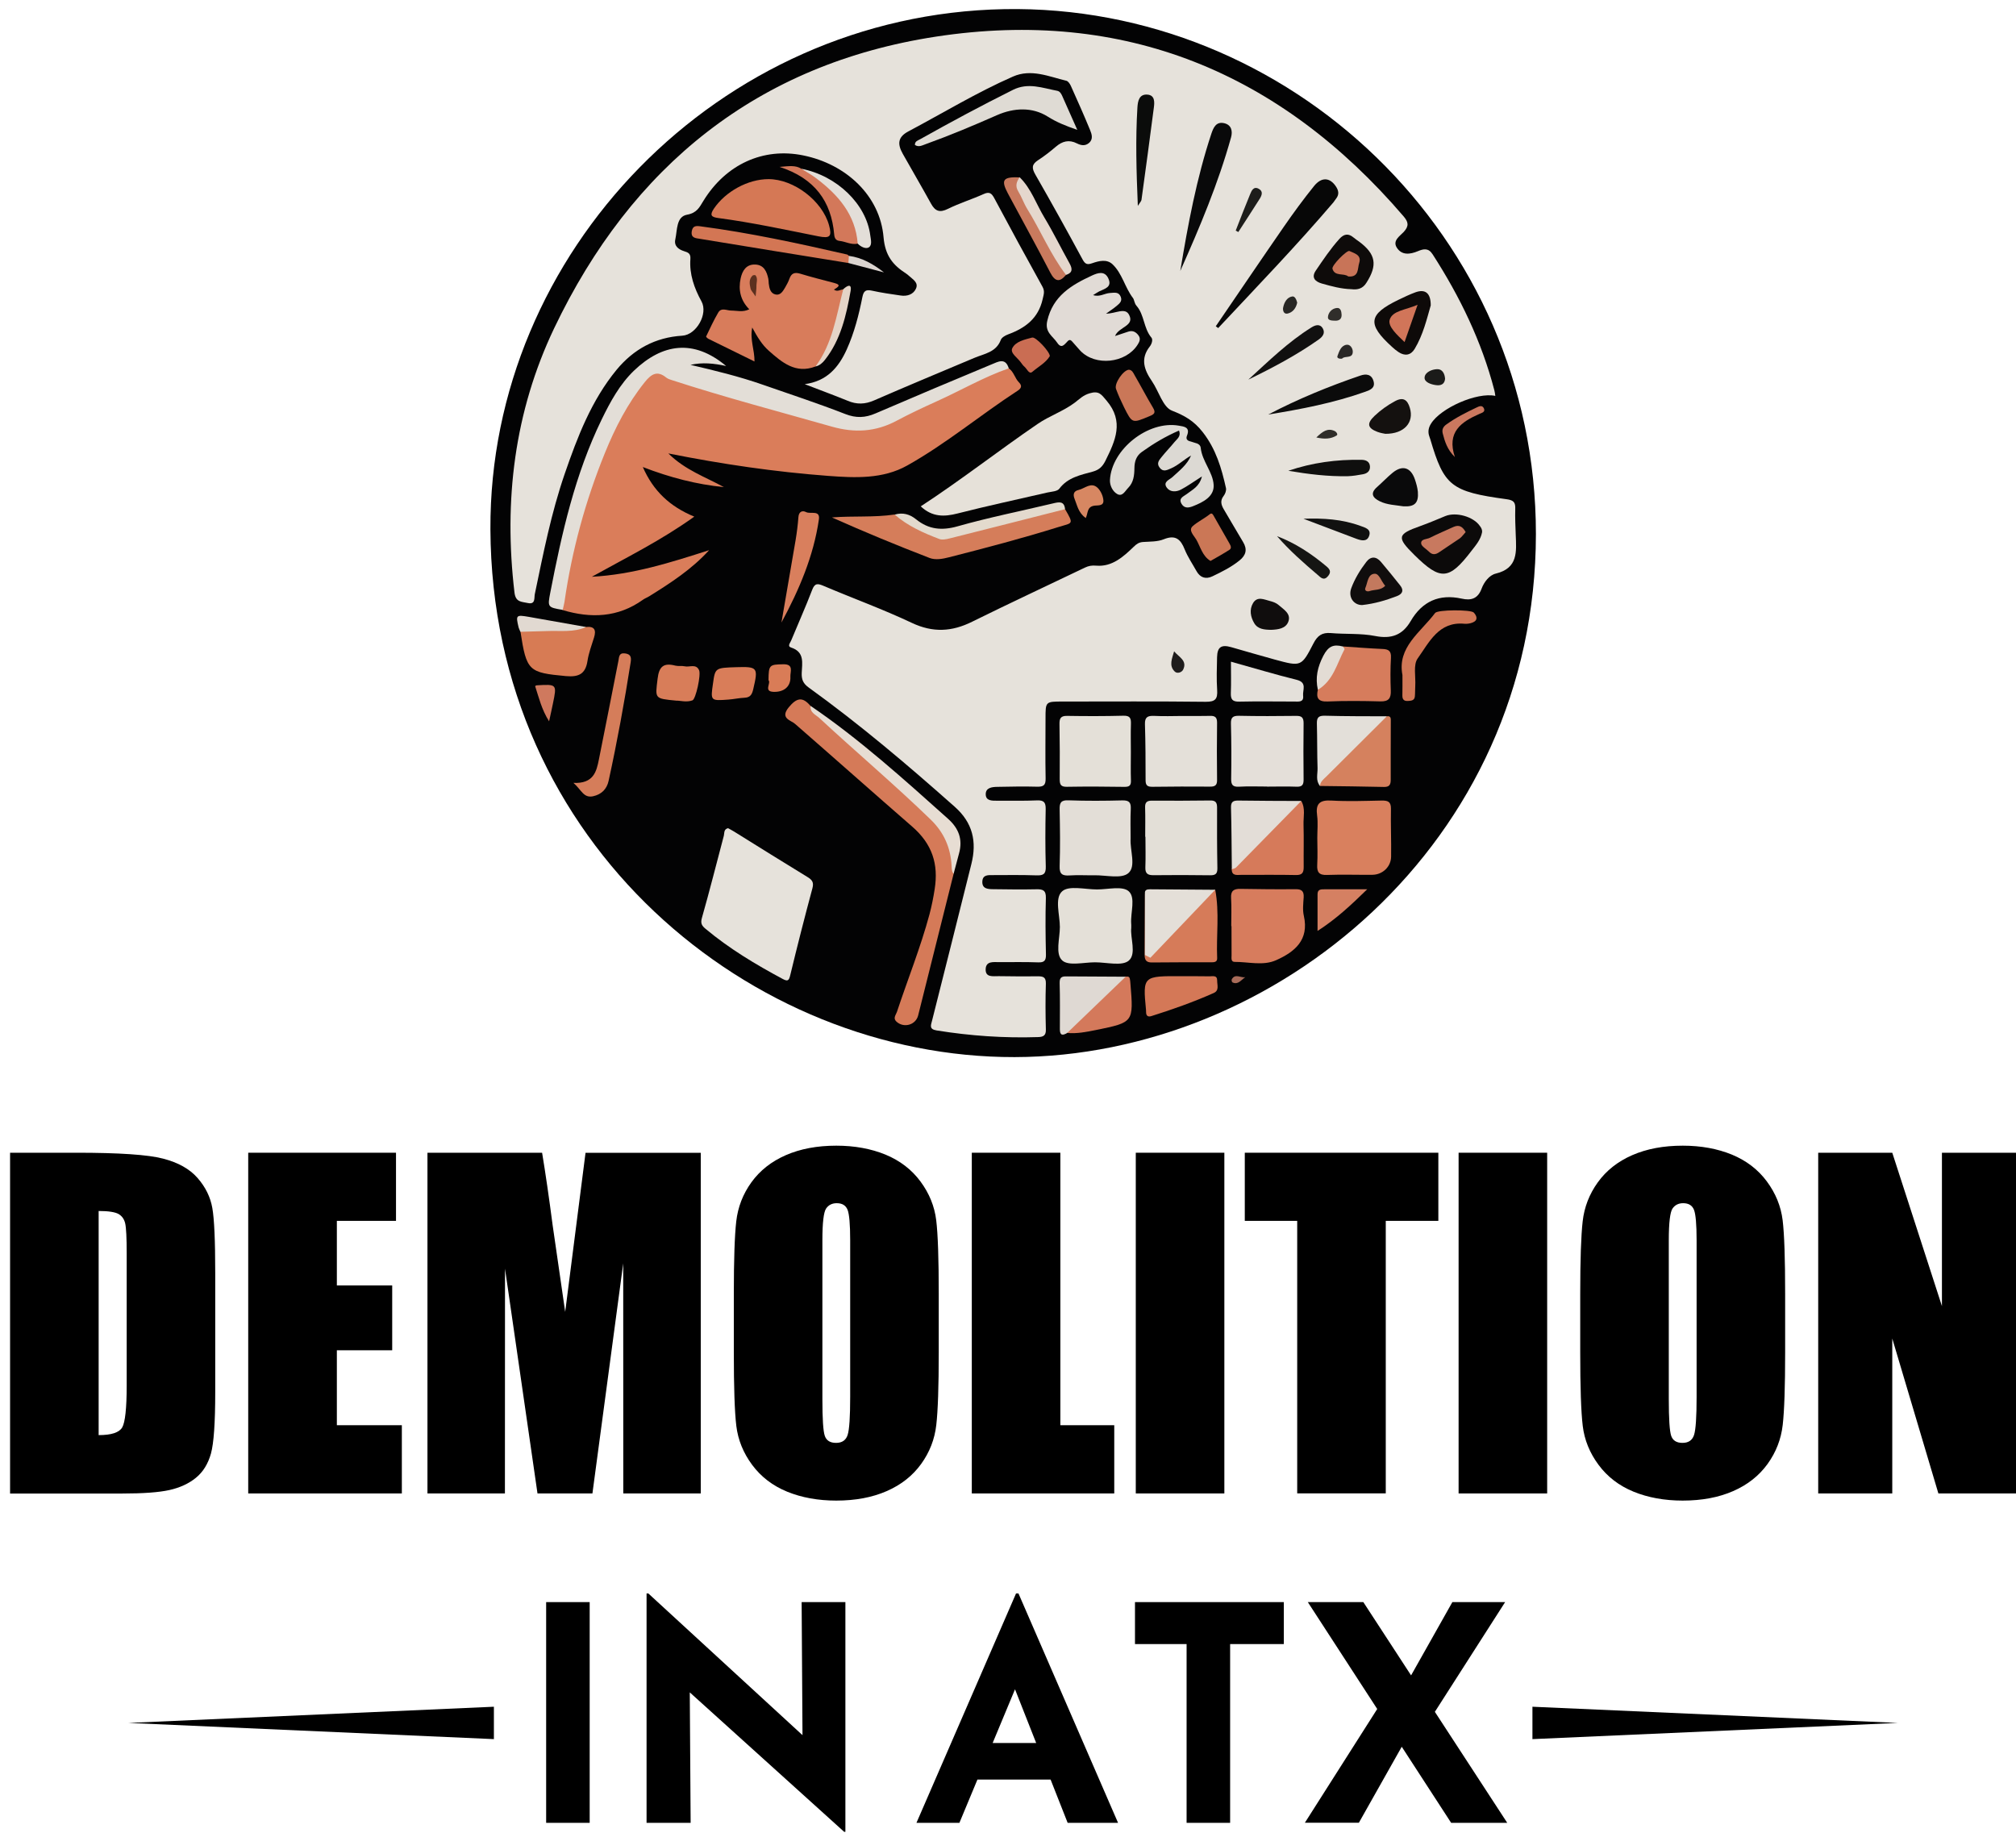 <svg xmlns="http://www.w3.org/2000/svg" width="88" height="80" viewBox="0 0 88 80" fill="none"><path d="M0.44 50.316H3.333C5.201 50.316 6.463 50.401 7.121 50.574C7.779 50.744 8.281 51.026 8.624 51.419C8.968 51.812 9.183 52.247 9.268 52.728C9.353 53.209 9.395 54.153 9.395 55.561V60.771C9.395 62.104 9.332 62.999 9.208 63.448C9.081 63.897 8.865 64.251 8.55 64.506C8.239 64.76 7.853 64.937 7.394 65.04C6.934 65.142 6.241 65.192 5.317 65.192H0.44V50.316ZM4.306 52.859V62.642C4.865 62.642 5.204 62.529 5.335 62.306C5.462 62.083 5.53 61.475 5.53 60.481V54.701C5.53 54.029 5.508 53.594 5.466 53.407C5.424 53.216 5.324 53.078 5.172 52.989C5.017 52.905 4.73 52.859 4.306 52.859Z" fill="black"></path><path d="M10.838 50.316H17.286V53.29H14.704V56.109H17.12V58.939H14.704V62.21H17.541V65.188H10.835V50.316H10.838Z" fill="black"></path><path d="M30.589 50.316V65.188H27.207L27.204 55.147L25.86 65.188H23.462L22.044 55.377L22.04 65.188H18.659V50.316H23.663C23.812 51.21 23.964 52.264 24.123 53.478L24.671 57.262L25.559 50.319H30.589V50.316Z" fill="black"></path><path d="M40.977 59.023C40.977 60.52 40.941 61.577 40.87 62.196C40.8 62.819 40.581 63.385 40.209 63.901C39.838 64.414 39.339 64.81 38.706 65.086C38.076 65.362 37.341 65.5 36.502 65.5C35.707 65.5 34.992 65.369 34.359 65.111C33.726 64.852 33.217 64.46 32.831 63.94C32.446 63.42 32.216 62.854 32.141 62.242C32.067 61.63 32.032 60.559 32.032 59.027V56.484C32.032 54.991 32.067 53.93 32.138 53.311C32.209 52.689 32.428 52.123 32.799 51.607C33.171 51.094 33.669 50.698 34.303 50.422C34.936 50.146 35.668 50.008 36.506 50.008C37.302 50.008 38.016 50.139 38.649 50.397C39.282 50.659 39.792 51.048 40.177 51.568C40.563 52.088 40.793 52.654 40.867 53.265C40.941 53.877 40.977 54.949 40.977 56.48V59.023ZM37.111 54.136C37.111 53.442 37.072 53 36.998 52.809C36.92 52.615 36.764 52.519 36.524 52.519C36.322 52.519 36.166 52.597 36.06 52.752C35.954 52.908 35.898 53.368 35.898 54.136V61.078C35.898 61.941 35.933 62.475 36.004 62.677C36.075 62.879 36.237 62.981 36.495 62.981C36.757 62.981 36.927 62.865 37.001 62.631C37.075 62.398 37.111 61.846 37.111 60.969V54.136Z" fill="black"></path><path d="M46.285 50.316V62.21H48.638V65.188H42.42V50.316H46.285Z" fill="black"></path><path d="M53.444 50.316V65.188H49.578V50.316H53.444Z" fill="black"></path><path d="M62.785 50.316V53.29H60.49V65.185H56.624V53.29H54.336V50.316H62.785Z" fill="black"></path><path d="M67.535 50.316V65.188H63.669V50.316H67.535Z" fill="black"></path><path d="M77.923 59.023C77.923 60.52 77.888 61.577 77.817 62.196C77.746 62.819 77.527 63.385 77.156 63.901C76.784 64.414 76.286 64.81 75.653 65.086C75.023 65.362 74.287 65.5 73.449 65.5C72.653 65.5 71.939 65.369 71.306 65.111C70.673 64.852 70.163 64.46 69.778 63.94C69.392 63.42 69.162 62.854 69.088 62.242C69.014 61.63 68.978 60.559 68.978 59.027V56.484C68.978 54.991 69.014 53.93 69.085 53.311C69.155 52.689 69.375 52.123 69.746 51.607C70.117 51.094 70.616 50.698 71.249 50.422C71.882 50.146 72.614 50.008 73.453 50.008C74.249 50.008 74.963 50.139 75.596 50.397C76.229 50.659 76.739 51.048 77.124 51.568C77.51 52.088 77.739 52.654 77.814 53.265C77.888 53.877 77.923 54.949 77.923 56.48V59.023ZM74.058 54.136C74.058 53.442 74.019 53 73.944 52.809C73.867 52.615 73.711 52.519 73.47 52.519C73.269 52.519 73.113 52.597 73.007 52.752C72.901 52.908 72.844 53.368 72.844 54.136V61.078C72.844 61.941 72.88 62.475 72.95 62.677C73.021 62.879 73.184 62.981 73.442 62.981C73.704 62.981 73.874 62.865 73.948 62.631C74.022 62.398 74.058 61.846 74.058 60.969V54.136Z" fill="black"></path><path d="M88 50.316V65.188H84.612L82.599 58.426V65.188H79.366V50.316H82.599L84.767 57.011V50.316H88Z" fill="black"></path><path d="M23.84 69.931H25.74V79.566H23.84V69.931Z" fill="black"></path><path d="M36.849 79.959L29.545 73.362L30.108 73.677L30.147 79.566H28.223V69.553H28.3L35.449 76.124L35.031 75.941L34.992 69.931H36.902V79.959H36.849Z" fill="black"></path><path d="M40.004 79.566L44.351 69.553H44.457L48.804 79.566H46.604L43.828 72.524L45.203 71.583L41.879 79.566H40.004ZM42.975 76.082H45.868L46.537 77.677H42.388L42.975 76.082Z" fill="black"></path><path d="M49.547 69.931H56.04V71.763H53.696V79.566H51.796V71.763H49.543V69.931H49.547Z" fill="black"></path><path d="M56.956 79.566L60.387 74.172L61.279 76.082L59.316 79.562H56.956V79.566ZM57.087 69.931H59.51L65.792 79.566H63.344L57.087 69.931ZM61.406 73.465L63.397 69.931H65.7L62.389 75.102L61.406 73.465Z" fill="black"></path><path d="M21.559 75.912L5.604 75.205L21.559 74.498V75.912Z" fill="black"></path><path d="M66.892 74.498L82.843 75.205L66.892 75.912V74.498Z" fill="black"></path><path d="M67.044 23.315C67.03 36.836 55.644 46.117 44.291 46.142C32.81 46.167 21.467 36.868 21.407 23.102C21.354 11.031 31.346 0.632 43.838 0.399C56.249 0.169 67.047 10.278 67.044 23.315Z" fill="#030304"></path><path d="M35.127 16.768C36.085 16.641 36.598 16.053 36.959 15.258C37.291 14.522 37.489 13.747 37.645 12.962C37.698 12.697 37.797 12.63 38.055 12.686C38.469 12.778 38.893 12.838 39.314 12.899C39.59 12.941 39.855 12.86 39.976 12.612C40.114 12.333 39.841 12.195 39.672 12.036C39.633 12 39.594 11.968 39.551 11.94C38.975 11.569 38.639 11.162 38.568 10.359C38.416 8.548 36.941 7.165 35.059 6.783C33.316 6.426 31.682 7.172 30.702 8.771C30.532 9.047 30.422 9.294 29.991 9.372C29.514 9.457 29.567 10.044 29.478 10.447C29.415 10.73 29.605 10.883 29.86 10.964C30.023 11.017 30.154 11.052 30.136 11.303C30.087 11.968 30.302 12.577 30.621 13.157C30.918 13.698 30.398 14.617 29.782 14.653C28.608 14.724 27.66 15.24 26.917 16.138C25.814 17.479 25.206 19.07 24.65 20.683C24.06 22.395 23.713 24.167 23.345 25.932C23.31 26.098 23.387 26.399 23.034 26.321C22.772 26.261 22.507 26.296 22.457 25.861C21.983 21.854 22.45 17.977 24.19 14.327C27.565 7.254 33.072 2.79 40.86 1.598C49.062 0.346 55.874 3.151 61.264 9.439C61.477 9.687 61.516 9.86 61.272 10.126C61.109 10.302 60.776 10.501 60.971 10.808C61.19 11.155 61.554 11.105 61.891 10.964C62.145 10.858 62.354 10.815 62.538 11.105C63.726 12.948 64.674 14.9 65.229 17.033C65.251 17.111 65.258 17.192 65.272 17.281C64.469 17.107 62.884 17.811 62.464 18.494C62.368 18.646 62.329 18.805 62.371 18.982C62.389 19.049 62.414 19.113 62.435 19.177C63.033 21.207 63.337 21.461 65.76 21.79C66.082 21.833 66.153 21.932 66.142 22.218C66.131 22.593 66.149 22.968 66.163 23.343C66.191 24.072 66.276 24.8 65.293 25.037C65.01 25.104 64.78 25.405 64.674 25.692C64.511 26.137 64.211 26.222 63.804 26.13C62.821 25.914 62.078 26.25 61.576 27.113C61.218 27.725 60.73 27.899 60.026 27.761C59.397 27.637 58.736 27.69 58.088 27.633C57.706 27.602 57.508 27.747 57.335 28.082C56.808 29.105 56.794 29.101 55.658 28.793C55.018 28.62 54.382 28.429 53.745 28.249C53.31 28.125 53.137 28.242 53.126 28.687C53.115 29.165 53.098 29.646 53.13 30.12C53.154 30.509 53.052 30.636 52.631 30.633C50.548 30.608 48.464 30.622 46.381 30.622C45.635 30.622 45.638 30.625 45.638 31.361C45.638 32.231 45.624 33.105 45.642 33.975C45.649 34.276 45.55 34.346 45.267 34.339C44.687 34.322 44.107 34.336 43.527 34.346C43.3 34.35 43.028 34.382 43.028 34.665C43.028 34.965 43.307 34.951 43.53 34.951C44.11 34.948 44.69 34.962 45.27 34.937C45.564 34.926 45.649 35.022 45.645 35.312C45.628 36.147 45.624 36.985 45.649 37.823C45.66 38.163 45.532 38.219 45.235 38.209C44.605 38.188 43.972 38.195 43.339 38.198C43.138 38.198 42.897 38.177 42.88 38.47C42.862 38.789 43.106 38.81 43.336 38.813C43.969 38.821 44.599 38.831 45.232 38.817C45.518 38.81 45.663 38.856 45.653 39.199C45.628 40.02 45.638 40.837 45.656 41.657C45.663 41.919 45.592 42.018 45.316 42.007C44.754 41.986 44.188 41.997 43.626 41.997C43.371 41.997 43.042 41.94 43.025 42.297C43.007 42.679 43.35 42.605 43.594 42.609C44.156 42.616 44.722 42.623 45.285 42.616C45.525 42.612 45.663 42.644 45.653 42.941C45.631 43.606 45.635 44.275 45.653 44.94C45.66 45.198 45.543 45.261 45.32 45.268C43.831 45.318 42.352 45.215 40.885 44.978C40.552 44.925 40.63 44.759 40.687 44.543C41.263 42.266 41.833 39.988 42.402 37.71C42.646 36.737 42.462 35.913 41.677 35.217C39.622 33.391 37.528 31.616 35.296 30.007C35.052 29.83 34.985 29.653 34.996 29.373C35.013 28.942 35.13 28.461 34.536 28.266C34.355 28.21 34.493 28.061 34.532 27.966C34.837 27.227 35.166 26.494 35.452 25.748C35.565 25.448 35.693 25.465 35.944 25.571C37.227 26.116 38.543 26.593 39.802 27.188C40.722 27.623 41.55 27.577 42.434 27.138C44.064 26.332 45.716 25.564 47.357 24.776C47.52 24.698 47.661 24.673 47.859 24.691C48.542 24.747 49.034 24.305 49.483 23.87C49.617 23.739 49.716 23.672 49.893 23.658C50.197 23.637 50.526 23.651 50.802 23.538C51.312 23.332 51.538 23.538 51.715 23.987C51.849 24.316 52.054 24.616 52.228 24.928C52.387 25.214 52.631 25.295 52.921 25.157C53.335 24.959 53.748 24.754 54.109 24.461C54.389 24.234 54.456 23.98 54.261 23.658C53.978 23.191 53.71 22.717 53.43 22.25C53.306 22.045 53.246 21.858 53.416 21.642C53.483 21.557 53.536 21.408 53.515 21.306C53.321 20.436 53.08 19.605 52.5 18.862C52.114 18.37 51.718 18.144 51.156 17.924C50.76 17.769 50.583 17.079 50.286 16.644C49.946 16.149 49.766 15.661 50.19 15.123C50.279 15.01 50.332 14.823 50.261 14.738C49.914 14.327 49.957 13.744 49.61 13.348C49.511 13.235 49.515 13.086 49.455 13.008C49.101 12.548 48.988 11.937 48.56 11.533C48.309 11.3 47.969 11.388 47.683 11.487C47.467 11.562 47.375 11.544 47.255 11.325C46.583 10.08 45.897 8.845 45.193 7.618C45.033 7.338 45.033 7.176 45.309 6.995C45.582 6.819 45.836 6.62 46.084 6.408C46.37 6.161 46.664 6.083 47.011 6.26C47.184 6.348 47.371 6.383 47.538 6.238C47.732 6.069 47.654 5.849 47.58 5.669C47.315 5.025 47.032 4.389 46.745 3.752C46.706 3.664 46.629 3.547 46.551 3.526C45.783 3.342 45.012 2.992 44.217 3.342C42.639 4.035 41.168 4.93 39.65 5.736C39.205 5.973 39.155 6.267 39.406 6.712C39.816 7.441 40.237 8.159 40.641 8.891C40.825 9.224 41.023 9.294 41.383 9.114C41.886 8.866 42.427 8.7 42.936 8.47C43.191 8.354 43.286 8.438 43.403 8.654C44.093 9.945 44.793 11.233 45.504 12.513C45.617 12.718 45.557 12.856 45.511 13.065C45.32 13.903 44.751 14.32 44.004 14.596C43.88 14.642 43.725 14.731 43.686 14.837C43.481 15.381 42.964 15.438 42.529 15.622C41.072 16.237 39.611 16.842 38.161 17.475C37.758 17.652 37.394 17.663 36.991 17.489C36.368 17.235 35.745 17.008 35.127 16.768Z" fill="#E6E2DB"></path><path d="M44.033 16.078C44.255 16.227 44.298 16.51 44.478 16.69C44.63 16.842 44.577 16.952 44.422 17.054C42.795 18.112 41.295 19.371 39.601 20.319C38.536 20.917 37.33 20.86 36.149 20.772C33.836 20.598 31.547 20.266 29.174 19.792C29.91 20.521 30.797 20.821 31.6 21.263C30.401 21.143 29.252 20.846 28.06 20.386C28.516 21.43 29.241 22.112 30.306 22.551C28.856 23.591 27.328 24.344 25.835 25.175C27.611 25.083 29.28 24.553 30.953 24.015C30.196 24.85 29.27 25.448 28.332 26.031C28.247 26.084 28.145 26.119 28.063 26.18C26.974 26.958 25.793 26.997 24.558 26.629C24.445 26.477 24.47 26.303 24.495 26.137C24.944 23.216 25.74 20.407 27.176 17.808C27.43 17.344 27.735 16.909 28.088 16.513C28.339 16.234 28.629 16.121 29.001 16.266C30.911 17.008 32.902 17.497 34.868 18.055C35.558 18.25 36.255 18.413 36.948 18.582C37.436 18.703 37.885 18.667 38.349 18.494C39.484 18.066 40.545 17.472 41.645 16.973C42.236 16.704 42.827 16.439 43.4 16.138C43.605 16.022 43.81 15.919 44.033 16.078Z" fill="#DA7D5A"></path><path d="M44.033 16.078C42.936 16.46 41.935 17.047 40.881 17.521C40.291 17.787 39.707 18.062 39.134 18.367C38.228 18.851 37.312 18.904 36.322 18.625C33.981 17.96 31.629 17.341 29.312 16.587C29.23 16.563 29.146 16.531 29.082 16.481C28.686 16.156 28.424 16.333 28.148 16.676C27.391 17.617 26.85 18.674 26.401 19.781C25.552 21.872 24.962 24.036 24.64 26.272C24.622 26.388 24.587 26.505 24.562 26.622C23.904 26.509 23.897 26.505 24.021 25.865C24.523 23.272 25.099 20.701 26.267 18.303C26.642 17.532 27.052 16.779 27.671 16.181C28.909 14.996 30.274 14.784 31.696 15.976C31.162 15.859 30.656 15.809 30.14 15.926C31.204 16.174 32.265 16.432 33.298 16.793C34.501 17.213 35.714 17.61 36.899 18.073C37.369 18.257 37.769 18.239 38.218 18.045C39.905 17.32 41.596 16.605 43.293 15.901C43.551 15.799 43.888 15.587 44.033 16.078Z" fill="#E3DED7"></path><path d="M31.781 36.15C31.869 36.2 31.961 36.246 32.046 36.299C33.114 36.964 34.182 37.632 35.254 38.286C35.456 38.41 35.53 38.52 35.463 38.771C35.123 40.034 34.801 41.3 34.493 42.573C34.437 42.814 34.377 42.842 34.168 42.732C32.98 42.096 31.83 41.406 30.794 40.539C30.638 40.409 30.571 40.306 30.638 40.069C30.978 38.877 31.278 37.675 31.597 36.476C31.625 36.355 31.59 36.193 31.781 36.15Z" fill="#E6E2DB"></path><path d="M40.191 22.102C41.949 20.956 43.583 19.672 45.299 18.501C45.794 18.161 46.409 17.953 46.912 17.578C47.117 17.422 47.276 17.252 47.562 17.168C47.976 17.044 48.072 17.217 48.302 17.486C49.08 18.402 48.684 19.24 48.252 20.114C48.125 20.369 47.973 20.51 47.708 20.584C47.173 20.733 46.614 20.835 46.24 21.331C46.151 21.451 45.904 21.458 45.723 21.497C44.415 21.801 43.099 22.08 41.797 22.413C41.217 22.561 40.697 22.576 40.191 22.102Z" fill="#E6E1D9"></path><path d="M35.597 15.997C34.73 16.329 34.136 15.82 33.56 15.311C33.27 15.056 33.061 14.716 32.835 14.296C32.728 14.837 32.941 15.265 32.934 15.778C32.233 15.434 31.576 15.113 30.918 14.787C30.879 14.766 30.815 14.702 30.822 14.688C30.992 14.335 31.155 13.977 31.353 13.641C31.487 13.411 31.728 13.556 31.915 13.556C32.166 13.556 32.421 13.641 32.707 13.5C32.322 13.114 32.223 12.651 32.329 12.156C32.4 11.823 32.569 11.53 32.969 11.547C33.344 11.562 33.471 11.852 33.538 12.17C33.553 12.237 33.549 12.304 33.556 12.375C33.581 12.584 33.63 12.81 33.86 12.856C34.073 12.899 34.182 12.7 34.278 12.538C34.345 12.421 34.412 12.301 34.458 12.17C34.543 11.926 34.684 11.873 34.932 11.947C35.42 12.096 35.915 12.219 36.41 12.35C36.764 12.442 36.559 12.538 36.403 12.64C36.548 12.754 36.679 12.64 36.814 12.63C36.874 12.672 36.92 12.732 36.902 12.8C36.651 13.935 36.524 15.127 35.597 15.997Z" fill="#D87C5B"></path><path d="M41.627 38.138C41.111 40.2 40.595 42.262 40.078 44.324C39.972 44.745 39.442 44.89 39.123 44.586C38.971 44.437 39.109 44.299 39.152 44.168C39.622 42.747 40.184 41.357 40.574 39.906C40.669 39.546 40.743 39.178 40.8 38.806C40.97 37.721 40.697 36.843 39.817 36.08C38.108 34.594 36.414 33.087 34.706 31.598C34.522 31.436 34.034 31.358 34.43 30.873C34.776 30.456 35.031 30.399 35.378 30.813C35.894 31.432 36.591 31.846 37.171 32.398C38.405 33.575 39.735 34.647 40.916 35.881C41.532 36.522 41.719 37.282 41.627 38.138Z" fill="#D57A58"></path><path d="M49.989 36.525C49.989 36.101 49.999 35.673 49.985 35.248C49.978 35.029 50.056 34.948 50.279 34.948C51.131 34.955 51.984 34.951 52.832 34.941C53.055 34.937 53.126 35.026 53.126 35.241C53.123 36.126 53.123 37.013 53.14 37.898C53.144 38.159 53.038 38.209 52.808 38.205C51.991 38.195 51.174 38.191 50.353 38.202C50.091 38.205 49.985 38.124 49.996 37.852C50.014 37.409 49.999 36.967 49.999 36.522C49.999 36.525 49.992 36.525 49.989 36.525Z" fill="#E3DFD7"></path><path d="M57.501 36.575C57.501 36.253 57.536 35.924 57.494 35.605C57.423 35.096 57.586 34.912 58.117 34.944C58.845 34.987 59.577 34.958 60.309 34.944C60.571 34.941 60.72 34.983 60.716 35.298C60.702 35.995 60.734 36.691 60.723 37.388C60.72 37.83 60.355 38.177 59.913 38.184C59.248 38.191 58.587 38.166 57.922 38.191C57.575 38.205 57.48 38.067 57.498 37.745C57.519 37.356 57.505 36.964 57.501 36.575Z" fill="#D9805E"></path><path d="M49.352 36.599C49.317 37.119 49.603 37.813 49.253 38.113C48.952 38.371 48.28 38.198 47.771 38.205C47.414 38.212 47.053 38.188 46.696 38.212C46.381 38.233 46.24 38.166 46.254 37.802C46.282 36.985 46.271 36.164 46.254 35.344C46.247 35.047 46.303 34.919 46.639 34.934C47.425 34.962 48.21 34.958 48.995 34.937C49.299 34.93 49.373 35.04 49.359 35.319C49.338 35.743 49.352 36.171 49.352 36.599Z" fill="#E3DED7"></path><path d="M49.38 40.504C49.331 40.932 49.614 41.629 49.278 41.926C48.988 42.184 48.309 42.004 47.799 42.004C47.308 42.004 46.65 42.174 46.37 41.926C46.052 41.639 46.264 40.968 46.264 40.465C46.264 39.928 46.024 39.21 46.363 38.906C46.657 38.64 47.364 38.824 47.888 38.824C48.362 38.824 48.995 38.661 49.267 38.902C49.582 39.178 49.345 39.825 49.377 40.31C49.384 40.345 49.38 40.377 49.38 40.504Z" fill="#E4E0D8"></path><path d="M55.308 34.332C54.898 34.332 54.491 34.315 54.081 34.339C53.805 34.353 53.738 34.254 53.741 33.993C53.755 33.193 53.752 32.391 53.731 31.591C53.724 31.322 53.809 31.241 54.077 31.244C54.912 31.262 55.747 31.259 56.581 31.248C56.829 31.244 56.903 31.329 56.903 31.57C56.893 32.387 56.893 33.204 56.903 34.021C56.907 34.265 56.833 34.35 56.585 34.339C56.161 34.322 55.733 34.336 55.308 34.336V34.332Z" fill="#E4DFD9"></path><path d="M48.28 13.691C48.701 13.691 49.115 13.401 49.288 13.747C49.536 14.232 48.832 14.264 48.673 14.667C48.903 14.589 49.076 14.533 49.249 14.476C49.441 14.412 49.582 14.487 49.695 14.639C49.808 14.791 49.734 14.929 49.649 15.06C49.129 15.859 47.81 15.993 47.159 15.311C47.053 15.201 46.958 15.077 46.855 14.968C46.788 14.897 46.717 14.777 46.611 14.886C46.466 15.031 46.339 15.247 46.148 14.96C45.957 14.671 45.599 14.508 45.713 14.009C45.96 12.916 46.774 12.439 47.669 12.025C47.902 11.919 48.217 11.799 48.379 12.152C48.556 12.534 48.224 12.601 47.983 12.718C47.898 12.761 47.821 12.817 47.715 12.881C48.001 12.976 48.213 12.803 48.45 12.789C48.641 12.778 48.836 12.725 48.924 12.962C49.002 13.171 48.832 13.273 48.708 13.38C48.592 13.479 48.464 13.556 48.28 13.691Z" fill="#E1DBD6"></path><path d="M51.598 31.252C52.008 31.252 52.419 31.259 52.825 31.248C53.045 31.241 53.126 31.319 53.126 31.542C53.115 32.376 53.115 33.215 53.126 34.049C53.13 34.276 53.034 34.339 52.822 34.336C51.987 34.329 51.149 34.332 50.314 34.343C50.102 34.346 50.006 34.297 50.006 34.063C50.006 33.246 50.003 32.426 49.978 31.609C49.968 31.301 50.098 31.237 50.374 31.248C50.778 31.269 51.188 31.255 51.598 31.252Z" fill="#E4E0D9"></path><path d="M53.745 40.426C53.745 40.02 53.763 39.609 53.738 39.203C53.717 38.881 53.855 38.792 54.152 38.799C54.951 38.813 55.75 38.821 56.55 38.813C56.811 38.81 56.921 38.891 56.907 39.164C56.889 39.436 56.854 39.719 56.914 39.977C57.151 41.035 56.511 41.551 55.704 41.912C55.135 42.166 54.498 41.983 53.894 41.986C53.724 41.986 53.759 41.816 53.759 41.703C53.756 41.279 53.756 40.851 53.756 40.426C53.752 40.426 53.748 40.426 53.745 40.426Z" fill="#D77C5D"></path><path d="M49.363 32.833C49.363 33.243 49.352 33.653 49.366 34.06C49.377 34.29 49.295 34.35 49.073 34.346C48.238 34.332 47.4 34.329 46.565 34.343C46.307 34.346 46.257 34.247 46.257 34.014C46.264 33.211 46.261 32.408 46.247 31.609C46.243 31.354 46.3 31.244 46.583 31.248C47.4 31.262 48.22 31.262 49.041 31.241C49.334 31.234 49.373 31.358 49.366 31.602C49.352 32.016 49.363 32.426 49.363 32.833Z" fill="#E4E0D8"></path><path d="M46.491 22.225C46.894 22.912 46.813 22.812 46.194 23.007C44.62 23.499 43.028 23.916 41.433 24.323C41.146 24.397 40.835 24.454 40.577 24.355C39.145 23.803 37.726 23.216 36.315 22.586C37.235 22.512 38.147 22.593 39.049 22.459C39.551 22.59 39.979 22.873 40.421 23.124C40.8 23.336 41.171 23.386 41.596 23.283C43 22.94 44.393 22.544 45.805 22.222C46.031 22.172 46.261 22.059 46.491 22.225Z" fill="#D57D5A"></path><path d="M33.546 7.819C34.653 7.819 35.894 8.767 36.188 9.832C36.322 10.32 36.234 10.416 35.728 10.316C34.274 10.027 32.828 9.712 31.356 9.517C31.038 9.475 30.974 9.39 31.162 9.107C31.668 8.361 32.644 7.819 33.546 7.819Z" fill="#D57855"></path><path d="M52.465 20.796C52.093 21.033 51.831 21.224 51.545 21.373C51.343 21.476 51.082 21.49 50.933 21.288C50.749 21.033 51.046 20.945 51.177 20.825C51.481 20.542 51.817 20.291 51.991 19.884C51.683 20.054 51.435 20.308 51.114 20.446C50.944 20.517 50.77 20.62 50.615 20.407C50.473 20.216 50.601 20.082 50.7 19.955C50.88 19.728 51.085 19.52 51.266 19.297C51.375 19.162 51.566 19.049 51.464 18.794C50.88 19.046 50.349 19.364 49.844 19.725C49.596 19.902 49.522 20.146 49.518 20.436C49.515 20.743 49.483 21.055 49.249 21.292C49.115 21.426 48.998 21.691 48.772 21.567C48.567 21.454 48.44 21.189 48.45 20.956C48.517 19.612 50.12 18.349 51.45 18.579C51.669 18.618 51.966 18.635 51.814 19.014C51.754 19.159 51.821 19.237 51.966 19.268C52.033 19.283 52.093 19.314 52.16 19.329C52.288 19.357 52.401 19.421 52.412 19.548C52.475 20.139 52.946 20.605 52.977 21.168C53.006 21.674 52.518 21.921 52.075 22.095C51.899 22.165 51.701 22.204 51.577 21.995C51.428 21.744 51.665 21.67 51.8 21.567C52.047 21.373 52.355 21.246 52.465 20.796Z" fill="#DCD9D3"></path><path d="M58.612 28.217C59.188 28.256 59.765 28.302 60.341 28.327C60.607 28.337 60.734 28.408 60.716 28.712C60.688 29.186 60.691 29.667 60.709 30.141C60.723 30.484 60.614 30.626 60.249 30.615C59.482 30.594 58.714 30.587 57.95 30.619C57.533 30.636 57.445 30.463 57.526 30.106C57.958 29.515 58.286 28.868 58.612 28.217Z" fill="#D67C5C"></path><path d="M53.045 38.838C53.236 39.829 53.087 40.83 53.13 41.823C53.137 41.99 53.009 42.004 52.882 42.004C52.015 42.004 51.145 42 50.279 42.011C50.024 42.014 49.961 41.891 49.964 41.668C49.971 40.784 49.975 39.899 49.978 39.015C50.258 38.955 50.197 39.199 50.201 39.312C50.229 40.023 50.247 40.738 50.19 41.445C50.873 40.66 51.676 39.981 52.401 39.217C52.581 39.022 52.797 38.902 53.045 38.838Z" fill="#D67B59"></path><path d="M56.801 34.962C56.992 35.291 56.889 35.651 56.9 35.995C56.918 36.606 56.9 37.218 56.907 37.83C56.91 38.078 56.854 38.202 56.567 38.195C55.768 38.177 54.969 38.191 54.169 38.188C53.996 38.188 53.766 38.244 53.766 37.94C53.865 37.675 54.081 37.501 54.272 37.31C54.919 36.66 55.574 36.012 56.217 35.361C56.391 35.192 56.567 35.04 56.801 34.962Z" fill="#D67A5A"></path><path d="M47.025 5.669C46.516 5.492 46.126 5.337 45.727 5.085C45.062 4.668 44.266 4.7 43.523 5.025C42.498 5.478 41.465 5.91 40.407 6.292C40.248 6.348 40.103 6.437 39.937 6.327C39.93 6.161 40.075 6.129 40.167 6.076C41.5 5.329 42.848 4.604 44.217 3.922C44.885 3.589 45.511 3.844 46.151 3.964C46.257 3.985 46.317 4.077 46.36 4.173C46.572 4.643 46.781 5.114 47.025 5.669Z" fill="#DFDBD4"></path><path d="M25.58 27.368C25.945 27.329 26.033 27.495 25.931 27.824C25.825 28.164 25.697 28.503 25.644 28.85C25.556 29.423 25.259 29.561 24.7 29.511C23.076 29.359 22.984 29.296 22.719 27.573C22.921 27.329 23.204 27.379 23.469 27.361C24.169 27.308 24.873 27.474 25.58 27.368Z" fill="#D77B54"></path><path d="M60.536 31.266C60.73 31.237 60.709 31.379 60.709 31.492C60.709 32.341 60.702 33.193 60.706 34.042C60.706 34.251 60.645 34.353 60.416 34.35C59.482 34.329 58.548 34.318 57.614 34.307C57.533 34.049 57.699 33.89 57.851 33.734C58.566 33.009 59.291 32.291 60.009 31.57C60.161 31.418 60.338 31.322 60.536 31.266Z" fill="#D5815E"></path><path d="M56.801 34.962C55.853 35.931 54.905 36.9 53.954 37.866C53.911 37.908 53.83 37.919 53.77 37.943C53.759 37.045 53.759 36.147 53.734 35.252C53.727 34.994 53.83 34.941 54.06 34.944C54.972 34.958 55.888 34.958 56.801 34.962Z" fill="#E3DDD7"></path><path d="M60.536 31.266C59.655 32.143 58.775 33.017 57.897 33.894C57.777 34.01 57.632 34.117 57.618 34.304C57.42 34.071 57.519 33.791 57.512 33.533C57.491 32.886 57.501 32.235 57.483 31.588C57.476 31.326 57.551 31.234 57.83 31.241C58.728 31.266 59.634 31.262 60.536 31.266Z" fill="#E3DFD9"></path><path d="M53.045 38.838C52.1 39.829 51.156 40.815 50.215 41.806C50.137 41.767 50.056 41.728 49.978 41.685C49.978 40.794 49.978 39.903 49.978 39.012C49.957 38.838 50.07 38.817 50.201 38.817C51.149 38.824 52.097 38.831 53.045 38.838Z" fill="#E4DFD8"></path><path d="M41.627 38.138C41.539 38.042 41.546 37.922 41.539 37.802C41.497 37.006 41.21 36.341 40.623 35.772C39.049 34.247 37.373 32.833 35.767 31.343C35.611 31.198 35.346 31.107 35.385 30.813C37.532 32.274 39.452 34.014 41.383 35.74C41.85 36.157 42.031 36.638 41.864 37.247C41.783 37.547 41.705 37.841 41.627 38.138Z" fill="#E7DDD3"></path><path d="M53.731 28.882C54.739 29.161 55.666 29.444 56.603 29.674C57.07 29.791 56.854 30.12 56.882 30.367C56.918 30.665 56.681 30.622 56.5 30.622C55.701 30.622 54.898 30.608 54.099 30.626C53.802 30.633 53.717 30.534 53.727 30.247C53.745 29.805 53.731 29.363 53.731 28.882Z" fill="#E4E0DA"></path><path d="M25.032 34.173C25.906 34.212 26.037 33.685 26.143 33.147C26.433 31.711 26.712 30.275 26.995 28.843C27.027 28.68 27.013 28.486 27.282 28.521C27.529 28.553 27.565 28.68 27.529 28.91C27.257 30.643 26.942 32.366 26.567 34.081C26.489 34.438 26.263 34.675 25.885 34.757C25.471 34.842 25.386 34.484 25.032 34.173Z" fill="#D57D5A"></path><path d="M51.619 42.612C52.012 42.612 52.404 42.609 52.794 42.616C52.931 42.619 53.133 42.552 53.13 42.8C53.126 42.991 53.232 43.231 52.981 43.344C52.097 43.737 51.181 44.062 50.258 44.352C50.116 44.398 50.028 44.345 50.028 44.183C50.028 44.147 50.028 44.115 50.024 44.08C49.883 42.598 49.883 42.598 51.619 42.612Z" fill="#D47857"></path><path d="M46.583 45.088C46.392 45.205 46.264 45.205 46.264 44.932C46.264 44.253 46.275 43.578 46.254 42.902C46.247 42.616 46.399 42.616 46.6 42.619C47.446 42.626 48.295 42.63 49.14 42.633C49.182 42.821 49.041 42.909 48.931 43.008C48.429 43.468 47.959 43.963 47.477 44.444C47.212 44.706 46.947 44.964 46.583 45.088Z" fill="#DFD9D3"></path><path d="M61.218 29.465C60.981 28.249 62.011 27.602 62.644 26.756C62.754 26.608 64.207 26.604 64.331 26.738C64.462 26.88 64.536 27.071 64.278 27.174C64.172 27.216 64.041 27.237 63.928 27.227C62.796 27.117 62.386 28.04 61.883 28.74C61.682 29.02 61.802 29.533 61.777 29.939C61.767 30.091 61.774 30.247 61.76 30.399C61.742 30.583 61.597 30.587 61.456 30.597C61.279 30.608 61.211 30.523 61.215 30.353C61.222 30.081 61.218 29.812 61.218 29.465Z" fill="#D17857"></path><path d="M37.033 11.48C34.868 11.13 32.704 10.78 30.543 10.423C30.373 10.394 30.15 10.394 30.196 10.097C30.235 9.857 30.377 9.853 30.567 9.878C32.729 10.161 34.854 10.624 36.976 11.109C37.005 11.116 37.029 11.148 37.058 11.169C37.132 11.282 37.129 11.385 37.033 11.48Z" fill="#D37654"></path><path d="M46.583 45.088C47.435 44.267 48.288 43.45 49.14 42.63C49.207 42.623 49.285 42.616 49.31 42.697C49.334 42.778 49.338 42.863 49.345 42.948C49.483 44.621 49.483 44.625 47.852 44.957C47.431 45.042 47.014 45.127 46.583 45.088Z" fill="#D4795B"></path><path d="M46.491 22.225C44.811 22.653 43.131 23.081 41.451 23.502C41.306 23.538 41.129 23.576 41.001 23.527C40.305 23.262 39.626 22.961 39.053 22.462C39.406 22.36 39.711 22.441 39.997 22.675C40.538 23.11 41.111 23.17 41.804 22.972C43.177 22.583 44.584 22.303 45.974 21.971C46.225 21.911 46.455 21.861 46.491 22.225Z" fill="#E3DACD"></path><path d="M34.111 27.174C34.317 25.978 34.525 24.783 34.727 23.587C34.783 23.251 34.826 22.915 34.851 22.576C34.868 22.331 35.02 22.268 35.187 22.353C35.378 22.452 35.809 22.247 35.745 22.674C35.512 24.28 34.879 25.752 34.111 27.174Z" fill="#D97F5D"></path><path d="M29.521 30.583C28.555 30.491 28.601 30.498 28.704 29.632C28.767 29.08 28.976 28.924 29.482 29.055C29.613 29.087 29.758 29.055 29.888 29.084C30.101 29.133 30.384 28.96 30.515 29.253C30.606 29.455 30.373 30.512 30.228 30.569C29.963 30.668 29.687 30.576 29.521 30.583Z" fill="#D87D59"></path><path d="M32.148 29.122C33.075 29.094 33.1 29.14 32.881 30.077C32.828 30.307 32.757 30.445 32.499 30.456C32.262 30.466 32.028 30.52 31.791 30.537C31.013 30.594 31.013 30.59 31.123 29.833C31.218 29.151 31.218 29.151 32.148 29.122Z" fill="#D97D59"></path><path d="M37.44 10.635C37.16 10.698 36.913 10.543 36.644 10.515C36.488 10.497 36.428 10.401 36.414 10.239C36.287 8.785 35.562 7.784 34.03 7.285C34.444 7.25 34.723 7.204 34.982 7.367C36.223 7.77 36.969 8.668 37.447 9.832C37.556 10.087 37.698 10.37 37.44 10.635Z" fill="#D3785A"></path><path d="M46.533 12C46.25 12.336 46.052 12.294 45.847 11.901C45.246 10.741 44.613 9.599 43.997 8.446C43.679 7.848 43.782 7.713 44.51 7.742C44.563 8.336 44.828 8.849 45.133 9.344C45.582 10.072 45.953 10.84 46.388 11.576C46.466 11.703 46.562 11.83 46.533 12Z" fill="#C97A5E"></path><path d="M49.281 16.138C49.423 16.156 49.469 16.276 49.525 16.375C49.798 16.846 50.049 17.327 50.328 17.794C50.466 18.023 50.381 18.084 50.162 18.172C49.423 18.48 49.423 18.494 49.062 17.769C48.935 17.511 48.815 17.249 48.715 16.977C48.627 16.736 49.041 16.145 49.281 16.138Z" fill="#CA7758"></path><path d="M46.533 12C45.854 11.109 45.43 10.072 44.843 9.125C44.69 8.881 44.599 8.601 44.45 8.357C44.305 8.124 44.369 7.933 44.51 7.738C45.016 8.233 45.232 8.909 45.589 9.496C45.981 10.147 46.314 10.829 46.685 11.494C46.813 11.724 46.834 11.905 46.533 12Z" fill="#E5D7CD"></path><path d="M52.84 24.485C52.482 24.27 52.401 23.866 52.214 23.545C52.114 23.375 51.863 23.145 52.061 22.968C52.281 22.77 52.571 22.636 52.808 22.445C52.91 22.36 52.956 22.48 52.992 22.54C53.221 22.936 53.448 23.336 53.674 23.736C53.727 23.831 53.77 23.937 53.657 24.004C53.398 24.171 53.13 24.319 52.84 24.485Z" fill="#CB7756"></path><path d="M59.68 38.817C58.969 39.51 58.336 40.105 57.512 40.635C57.512 40.048 57.515 39.546 57.512 39.043C57.508 38.813 57.66 38.817 57.819 38.817C58.396 38.817 58.976 38.817 59.68 38.817Z" fill="#D58062"></path><path d="M37.44 10.635C37.341 9.358 36.58 8.499 35.618 7.774C35.417 7.621 35.194 7.501 34.982 7.367C36.531 7.667 37.818 8.912 37.988 10.274C38.013 10.458 38.08 10.698 37.924 10.798C37.794 10.879 37.578 10.776 37.44 10.635Z" fill="#E3DED8"></path><path d="M45.826 15.544C45.645 15.841 45.32 16.008 45.058 16.234C44.92 16.351 44.828 16.099 44.719 16.007C44.655 15.954 44.605 15.88 44.556 15.813C44.414 15.611 44.082 15.413 44.188 15.197C44.337 14.9 44.729 14.823 45.055 14.734C45.21 14.692 45.822 15.346 45.826 15.544Z" fill="#CA6D53"></path><path d="M25.581 27.368C25.036 27.616 24.452 27.52 23.883 27.545C23.494 27.559 23.105 27.566 22.715 27.577C22.691 27.513 22.655 27.453 22.638 27.389C22.51 26.848 22.525 26.83 23.083 26.926C23.915 27.071 24.746 27.22 25.581 27.368Z" fill="#E1D9D1"></path><path d="M58.612 28.217C58.64 28.256 58.7 28.316 58.69 28.337C58.357 28.967 58.202 29.706 57.526 30.109C57.409 29.582 57.508 29.122 57.763 28.627C57.982 28.203 58.212 28.114 58.612 28.217Z" fill="#E3DCD4"></path><path d="M35.597 15.997C36.343 14.996 36.506 13.783 36.81 12.623C36.966 12.478 37.192 12.343 37.129 12.707C36.938 13.772 36.7 14.833 36.007 15.71C35.901 15.845 35.774 15.958 35.597 15.997Z" fill="#E4D4C7"></path><path d="M47.393 22.614C47.067 22.374 47.021 22.059 46.908 21.78C46.834 21.596 46.852 21.44 47.078 21.387C47.354 21.323 47.63 21.023 47.913 21.295C48.05 21.426 48.15 21.652 48.164 21.84C48.185 22.112 47.888 22.045 47.743 22.077C47.439 22.137 47.499 22.402 47.393 22.614Z" fill="#D78762"></path><path d="M63.507 19.951C63.171 19.622 63.068 19.272 62.976 18.918C62.934 18.749 62.994 18.628 63.136 18.526C63.549 18.229 64.002 18.002 64.462 17.783C64.572 17.73 64.699 17.677 64.77 17.818C64.851 17.981 64.685 18.02 64.589 18.062C63.786 18.413 63.139 18.855 63.507 19.951Z" fill="#CA785F"></path><path d="M33.546 29.688C33.553 29.02 33.584 29.006 34.196 28.995C34.663 28.988 34.49 29.328 34.501 29.536C34.525 29.953 34.232 30.222 33.751 30.198C33.326 30.176 33.666 29.816 33.546 29.688Z" fill="#D97C57"></path><path d="M23.359 29.95C23.391 29.929 23.405 29.915 23.419 29.915C24.311 29.862 24.311 29.862 24.137 30.703C24.091 30.933 24.038 31.163 23.968 31.485C23.639 30.965 23.522 30.445 23.359 29.95Z" fill="#CF795E"></path><path d="M37.033 11.48C37.04 11.378 37.047 11.275 37.054 11.169C37.634 11.243 38.122 11.53 38.586 11.89C38.066 11.756 37.549 11.618 37.033 11.48Z" fill="#DBD4D0"></path><path d="M54.357 42.655C54.176 42.771 54.046 43.001 53.798 42.881C53.77 42.867 53.748 42.775 53.77 42.743C53.918 42.481 54.159 42.69 54.357 42.655Z" fill="#A96C5A"></path><path d="M53.069 14.242C54.063 12.789 55.05 11.328 56.051 9.882C56.468 9.28 56.9 8.69 57.36 8.12C57.692 7.71 58.056 7.745 58.318 8.145C58.431 8.318 58.463 8.484 58.329 8.661C58.286 8.714 58.251 8.774 58.209 8.828C56.596 10.72 54.873 12.506 53.175 14.32C53.144 14.296 53.105 14.267 53.069 14.242Z" fill="#070707"></path><path d="M64.692 23.241C64.632 23.552 64.43 23.789 64.243 24.029C63.249 25.331 62.884 25.355 61.735 24.22C60.957 23.453 60.989 23.318 62 22.961C62.368 22.83 62.729 22.675 63.09 22.526C63.56 22.335 64.32 22.551 64.596 22.957C64.66 23.039 64.709 23.127 64.692 23.241Z" fill="#0C0A0A"></path><path d="M51.52 11.827C51.856 9.8 52.231 7.784 52.878 5.832C52.967 5.57 53.087 5.291 53.444 5.379C53.759 5.457 53.809 5.726 53.738 5.991C53.179 8.003 52.369 9.92 51.52 11.827Z" fill="#09090A"></path><path d="M62.453 13.33C62.283 13.921 62.12 14.617 61.749 15.233C61.579 15.512 61.321 15.551 61.045 15.367C60.946 15.3 60.854 15.226 60.766 15.144C59.666 14.147 59.726 13.723 61.045 13.086C61.289 12.969 61.537 12.849 61.791 12.757C62.212 12.608 62.456 12.789 62.453 13.33Z" fill="#0E0A09"></path><path d="M58.99 12.623C58.545 12.612 58.12 12.495 57.696 12.375C57.423 12.297 57.222 12.127 57.434 11.813C57.759 11.335 58.078 10.858 58.467 10.426C58.661 10.21 58.856 10.175 59.082 10.366C59.16 10.433 59.245 10.486 59.326 10.546C60.058 11.091 60.14 11.569 59.645 12.343C59.489 12.598 59.263 12.658 58.99 12.623Z" fill="#0E0B0A"></path><path d="M59.461 26.41C59.103 26.417 58.838 26.077 58.983 25.677C59.135 25.264 59.369 24.882 59.637 24.531C59.836 24.27 60.072 24.284 60.278 24.524C60.564 24.86 60.84 25.203 61.116 25.55C61.286 25.762 61.229 25.921 60.978 26.02C60.497 26.204 60.012 26.349 59.461 26.41Z" fill="#100D0D"></path><path d="M55.361 18.094C56.663 17.412 58.007 16.863 59.383 16.393C59.63 16.308 59.871 16.333 59.956 16.637C60.041 16.934 59.811 17.023 59.602 17.097C58.226 17.588 56.797 17.861 55.361 18.094Z" fill="#0B0B0B"></path><path d="M61.268 22.102C60.918 22.045 60.55 22.041 60.225 21.879C59.924 21.73 59.793 21.539 60.108 21.26C60.338 21.058 60.55 20.832 60.787 20.637C61.215 20.287 61.579 20.397 61.76 20.92C61.82 21.097 61.873 21.281 61.891 21.465C61.929 21.953 61.753 22.126 61.268 22.102Z" fill="#0A0A0B"></path><path d="M49.667 8.987C49.603 7.462 49.564 6.076 49.649 4.689C49.667 4.406 49.727 4.099 50.091 4.13C50.413 4.159 50.399 4.456 50.367 4.693C50.194 6.04 50.01 7.384 49.826 8.728C49.815 8.785 49.759 8.838 49.667 8.987Z" fill="#0B0C0B"></path><path d="M60.472 18.936C60.419 18.925 60.267 18.904 60.126 18.851C59.691 18.685 59.652 18.487 59.995 18.158C60.267 17.9 60.568 17.684 60.9 17.507C61.257 17.316 61.438 17.458 61.54 17.801C61.735 18.434 61.3 18.943 60.472 18.936Z" fill="#14110F"></path><path d="M56.235 20.549C57.275 20.195 58.346 20.05 59.439 20.071C59.623 20.075 59.786 20.146 59.8 20.358C59.814 20.563 59.676 20.669 59.492 20.701C59.277 20.74 59.054 20.779 58.835 20.786C57.968 20.803 57.105 20.697 56.235 20.549Z" fill="#0F0F0E"></path><path d="M54.491 16.57C55.375 15.763 56.228 14.925 57.25 14.289C57.399 14.197 57.614 14.112 57.742 14.338C57.858 14.543 57.727 14.702 57.568 14.816C56.603 15.498 55.559 16.05 54.491 16.57Z" fill="#111010"></path><path d="M55.492 27.492C55.184 27.488 54.901 27.463 54.746 27.198C54.587 26.926 54.527 26.611 54.696 26.325C54.884 26.013 55.177 26.169 55.432 26.233C55.559 26.265 55.701 26.314 55.8 26.399C56.019 26.593 56.359 26.777 56.242 27.12C56.132 27.446 55.779 27.478 55.492 27.492Z" fill="#100D0D"></path><path d="M56.896 22.643C57.763 22.611 58.59 22.664 59.379 22.954C59.581 23.028 59.864 23.092 59.765 23.386C59.673 23.665 59.415 23.594 59.202 23.516C58.431 23.226 57.664 22.933 56.896 22.643Z" fill="#111110"></path><path d="M55.743 23.403C56.539 23.704 57.239 24.167 57.89 24.712C58.028 24.828 58.131 24.945 57.979 25.136C57.791 25.37 57.657 25.214 57.522 25.097C56.9 24.567 56.285 24.029 55.743 23.403Z" fill="#151513"></path><path d="M53.94 10.065C54.148 9.531 54.353 8.997 54.573 8.467C54.633 8.318 54.725 8.12 54.944 8.24C55.149 8.35 55.082 8.527 54.986 8.679C54.679 9.164 54.364 9.648 54.053 10.129C54.014 10.108 53.978 10.087 53.94 10.065Z" fill="#1D1D1B"></path><path d="M63.079 16.538C63.054 16.786 62.877 16.839 62.679 16.81C62.464 16.782 62.17 16.683 62.184 16.478C62.198 16.248 62.502 16.121 62.729 16.114C62.955 16.103 63.065 16.305 63.079 16.538Z" fill="#1B1B19"></path><path d="M51.251 28.429C51.45 28.677 51.842 28.832 51.644 29.232C51.584 29.352 51.389 29.416 51.283 29.317C51.007 29.055 51.166 28.737 51.251 28.429Z" fill="#1E1C1C"></path><path d="M56.624 13.21C56.571 13.464 56.422 13.638 56.203 13.687C56.03 13.726 55.984 13.535 56.012 13.415C56.058 13.199 56.171 12.983 56.401 12.941C56.532 12.916 56.592 13.093 56.624 13.21Z" fill="#272624"></path><path d="M58.58 15.657C58.456 15.668 58.346 15.633 58.382 15.537C58.456 15.339 58.53 15.091 58.771 15.049C58.941 15.021 59.05 15.208 59.05 15.35C59.047 15.678 58.693 15.509 58.58 15.657Z" fill="#292726"></path><path d="M58.562 13.73C58.573 13.931 58.446 14.006 58.279 13.998C58.159 13.995 57.954 13.998 57.965 13.843C57.979 13.638 58.138 13.464 58.354 13.443C58.513 13.425 58.555 13.585 58.562 13.73Z" fill="#302E2B"></path><path d="M57.459 19.095C57.731 18.834 57.954 18.667 58.262 18.816C58.336 18.851 58.417 18.968 58.343 19.01C58.095 19.162 57.816 19.177 57.459 19.095Z" fill="#2F2D29"></path><path d="M32.983 12.941C32.849 12.739 32.782 12.679 32.764 12.605C32.718 12.407 32.679 12.198 32.845 12.032C32.87 12.007 32.965 11.997 32.98 12.018C33.096 12.166 33.011 12.34 33.019 12.506C33.022 12.598 33.004 12.693 32.983 12.941Z" fill="#5B301F"></path><path d="M63.977 23.226C63.878 23.332 63.811 23.435 63.719 23.502C63.425 23.707 63.121 23.895 62.828 24.1C62.661 24.217 62.52 24.227 62.375 24.079C62.258 23.959 62.046 23.849 62.035 23.721C62.018 23.516 62.287 23.545 62.425 23.47C62.757 23.301 63.104 23.159 63.447 23C63.701 22.887 63.85 22.996 63.977 23.226Z" fill="#C8795F"></path><path d="M61.88 13.302C61.664 13.917 61.494 14.405 61.31 14.932C60.989 14.621 60.575 14.253 60.66 13.96C60.78 13.553 61.367 13.532 61.88 13.302Z" fill="#D17559"></path><path d="M58.852 12.067C58.654 11.905 58.265 12.082 58.163 11.731C58.12 11.586 58.799 10.904 58.905 10.957C59.121 11.059 59.443 11.127 59.33 11.48C59.252 11.714 59.333 12.11 58.852 12.067Z" fill="#C87458"></path><path d="M60.465 25.568C60.271 25.78 59.998 25.723 59.779 25.801C59.68 25.837 59.545 25.787 59.602 25.656C59.701 25.426 59.705 25.051 60.009 25.044C60.207 25.037 60.292 25.377 60.465 25.568Z" fill="#C3795E"></path></svg>